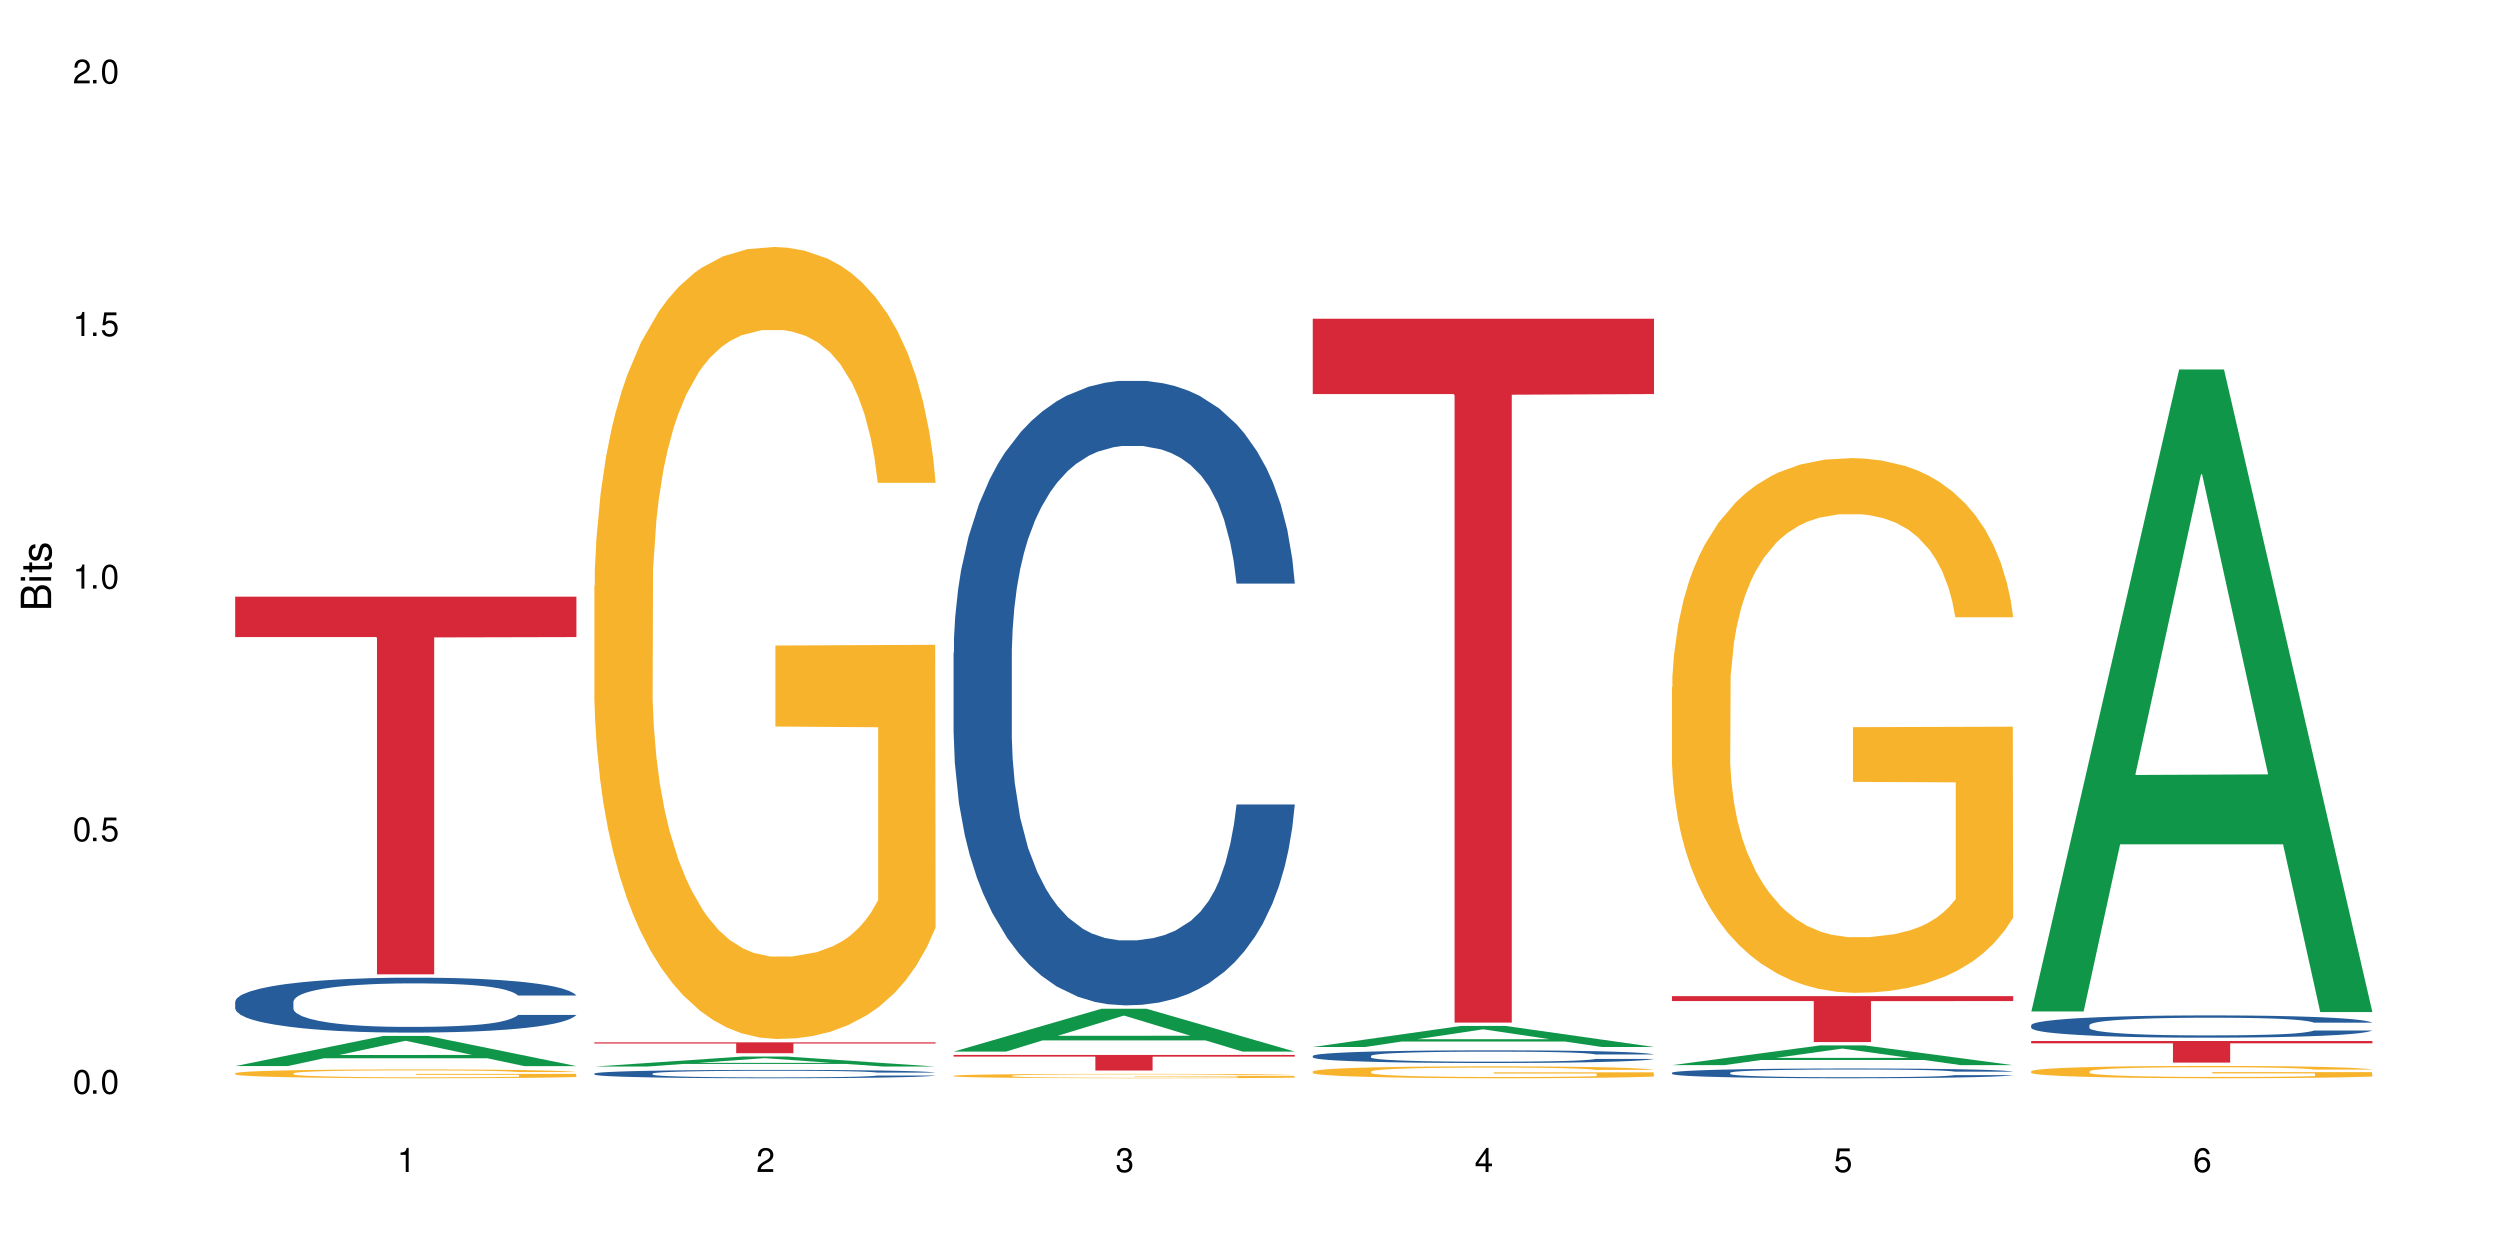 <?xml version="1.0" encoding="UTF-8"?>
<svg xmlns="http://www.w3.org/2000/svg" xmlns:xlink="http://www.w3.org/1999/xlink" width="720" height="360" viewBox="0 0 720 360">
<defs>
<g>
<g id="glyph-0-0">
</g>
<g id="glyph-0-1">
<path d="M 2.641 -6.938 C 2 -6.938 1.422 -6.656 1.078 -6.172 C 0.641 -5.562 0.406 -4.641 0.406 -3.359 C 0.406 -1.016 1.188 0.219 2.641 0.219 C 4.078 0.219 4.859 -1.016 4.859 -3.297 C 4.859 -4.641 4.656 -5.547 4.203 -6.172 C 3.844 -6.656 3.281 -6.938 2.641 -6.938 Z M 2.641 -6.188 C 3.547 -6.188 4 -5.25 4 -3.375 C 4 -1.406 3.562 -0.484 2.625 -0.484 C 1.734 -0.484 1.281 -1.438 1.281 -3.344 C 1.281 -5.25 1.734 -6.188 2.641 -6.188 Z M 2.641 -6.188 "/>
</g>
<g id="glyph-0-2">
<path d="M 1.828 -1 L 0.828 -1 L 0.828 0 L 1.828 0 Z M 1.828 -1 "/>
</g>
<g id="glyph-0-3">
<path d="M 4.562 -6.797 L 1.062 -6.797 L 0.547 -3.094 L 1.328 -3.094 C 1.719 -3.562 2.047 -3.734 2.578 -3.734 C 3.484 -3.734 4.062 -3.109 4.062 -2.094 C 4.062 -1.125 3.484 -0.531 2.578 -0.531 C 1.828 -0.531 1.375 -0.906 1.188 -1.672 L 0.328 -1.672 C 0.453 -1.109 0.547 -0.844 0.75 -0.594 C 1.125 -0.078 1.828 0.219 2.594 0.219 C 3.969 0.219 4.922 -0.781 4.922 -2.219 C 4.922 -3.562 4.031 -4.484 2.719 -4.484 C 2.25 -4.484 1.859 -4.359 1.469 -4.062 L 1.734 -5.969 L 4.562 -5.969 Z M 4.562 -6.797 "/>
</g>
<g id="glyph-0-4">
<path d="M 2.484 -4.938 L 2.484 0 L 3.328 0 L 3.328 -6.938 L 2.766 -6.938 C 2.469 -5.875 2.281 -5.734 0.984 -5.562 L 0.984 -4.938 Z M 2.484 -4.938 "/>
</g>
<g id="glyph-0-5">
<path d="M 4.859 -0.828 L 1.281 -0.828 C 1.359 -1.406 1.672 -1.781 2.5 -2.281 L 3.469 -2.828 C 4.406 -3.344 4.906 -4.062 4.906 -4.906 C 4.906 -5.484 4.672 -6.031 4.266 -6.406 C 3.859 -6.766 3.375 -6.938 2.719 -6.938 C 1.859 -6.938 1.219 -6.625 0.844 -6.031 C 0.609 -5.672 0.5 -5.234 0.484 -4.531 L 1.328 -4.531 C 1.359 -5.016 1.406 -5.281 1.531 -5.516 C 1.75 -5.938 2.188 -6.203 2.703 -6.203 C 3.469 -6.203 4.031 -5.641 4.031 -4.891 C 4.031 -4.344 3.719 -3.859 3.125 -3.516 L 2.234 -3 C 0.812 -2.172 0.406 -1.531 0.328 -0.016 L 4.859 -0.016 Z M 4.859 -0.828 "/>
</g>
<g id="glyph-0-6">
<path d="M 2.125 -3.188 L 2.578 -3.188 C 3.5 -3.188 3.984 -2.766 3.984 -1.922 C 3.984 -1.062 3.469 -0.531 2.594 -0.531 C 1.656 -0.531 1.203 -1 1.156 -2.016 L 0.312 -2.016 C 0.344 -1.453 0.438 -1.094 0.609 -0.781 C 0.953 -0.109 1.625 0.219 2.547 0.219 C 3.953 0.219 4.859 -0.625 4.859 -1.938 C 4.859 -2.828 4.516 -3.297 3.703 -3.594 C 4.344 -3.844 4.656 -4.328 4.656 -5.031 C 4.656 -6.219 3.875 -6.938 2.578 -6.938 C 1.203 -6.938 0.484 -6.172 0.453 -4.703 L 1.297 -4.703 C 1.312 -5.125 1.344 -5.359 1.453 -5.578 C 1.641 -5.969 2.062 -6.203 2.594 -6.203 C 3.344 -6.203 3.797 -5.75 3.797 -5 C 3.797 -4.516 3.609 -4.219 3.25 -4.047 C 3.016 -3.953 2.703 -3.922 2.125 -3.906 Z M 2.125 -3.188 "/>
</g>
<g id="glyph-0-7">
<path d="M 3.141 -1.672 L 3.141 0 L 3.984 0 L 3.984 -1.672 L 4.984 -1.672 L 4.984 -2.438 L 3.984 -2.438 L 3.984 -6.938 L 3.359 -6.938 L 0.266 -2.578 L 0.266 -1.672 Z M 3.141 -2.438 L 1 -2.438 L 3.141 -5.5 Z M 3.141 -2.438 "/>
</g>
<g id="glyph-0-8">
<path d="M 4.781 -5.125 C 4.609 -6.266 3.891 -6.938 2.844 -6.938 C 2.094 -6.938 1.422 -6.578 1.031 -5.953 C 0.594 -5.266 0.406 -4.422 0.406 -3.172 C 0.406 -2 0.578 -1.25 0.984 -0.641 C 1.359 -0.078 1.953 0.219 2.703 0.219 C 3.984 0.219 4.922 -0.75 4.922 -2.094 C 4.922 -3.375 4.062 -4.281 2.844 -4.281 C 2.172 -4.281 1.641 -4.031 1.281 -3.516 C 1.281 -5.234 1.828 -6.188 2.797 -6.188 C 3.391 -6.188 3.797 -5.797 3.938 -5.125 Z M 2.734 -3.531 C 3.547 -3.531 4.062 -2.953 4.062 -2.031 C 4.062 -1.156 3.484 -0.531 2.703 -0.531 C 1.922 -0.531 1.328 -1.188 1.328 -2.078 C 1.328 -2.938 1.906 -3.531 2.734 -3.531 Z M 2.734 -3.531 "/>
</g>
<g id="glyph-1-0">
</g>
<g id="glyph-1-1">
<path d="M 0 -0.953 L 0 -4.891 C 0 -5.719 -0.234 -6.344 -0.734 -6.797 C -1.188 -7.234 -1.812 -7.469 -2.5 -7.469 C -3.547 -7.469 -4.188 -7 -4.625 -5.875 C -4.984 -6.688 -5.625 -7.094 -6.531 -7.094 C -7.172 -7.094 -7.734 -6.859 -8.141 -6.391 C -8.562 -5.922 -8.75 -5.344 -8.75 -4.5 L -8.75 -0.953 Z M -4.984 -2.062 L -7.766 -2.062 L -7.766 -4.219 C -7.766 -4.844 -7.688 -5.203 -7.453 -5.5 C -7.219 -5.812 -6.859 -5.969 -6.375 -5.969 C -5.891 -5.969 -5.531 -5.812 -5.297 -5.5 C -5.062 -5.203 -4.984 -4.844 -4.984 -4.219 Z M -0.984 -2.062 L -4 -2.062 L -4 -4.781 C -4 -5.766 -3.438 -6.359 -2.484 -6.359 C -1.547 -6.359 -0.984 -5.766 -0.984 -4.781 Z M -0.984 -2.062 "/>
</g>
<g id="glyph-1-2">
<path d="M -6.281 -1.797 L -6.281 -0.797 L 0 -0.797 L 0 -1.797 Z M -8.75 -1.797 L -8.75 -0.797 L -7.484 -0.797 L -7.484 -1.797 Z M -8.75 -1.797 "/>
</g>
<g id="glyph-1-3">
<path d="M -6.281 -3.047 L -6.281 -2.016 L -8.016 -2.016 L -8.016 -1.016 L -6.281 -1.016 L -6.281 -0.172 L -5.469 -0.172 L -5.469 -1.016 L -0.719 -1.016 C -0.078 -1.016 0.281 -1.453 0.281 -2.234 C 0.281 -2.5 0.25 -2.719 0.188 -3.047 L -0.641 -3.047 C -0.609 -2.906 -0.594 -2.766 -0.594 -2.562 C -0.594 -2.141 -0.719 -2.016 -1.156 -2.016 L -5.469 -2.016 L -5.469 -3.047 Z M -6.281 -3.047 "/>
</g>
<g id="glyph-1-4">
<path d="M -4.531 -5.25 C -5.766 -5.25 -6.469 -4.422 -6.469 -2.969 C -6.469 -1.516 -5.719 -0.562 -4.547 -0.562 C -3.562 -0.562 -3.094 -1.062 -2.734 -2.562 L -2.516 -3.484 C -2.344 -4.188 -2.094 -4.469 -1.641 -4.469 C -1.047 -4.469 -0.641 -3.875 -0.641 -3 C -0.641 -2.453 -0.797 -2 -1.062 -1.75 C -1.25 -1.594 -1.422 -1.531 -1.875 -1.469 L -1.875 -0.406 C -0.422 -0.453 0.281 -1.266 0.281 -2.922 C 0.281 -4.5 -0.5 -5.516 -1.719 -5.516 C -2.656 -5.516 -3.172 -4.984 -3.469 -3.734 L -3.703 -2.766 C -3.891 -1.953 -4.156 -1.609 -4.594 -1.609 C -5.188 -1.609 -5.547 -2.125 -5.547 -2.938 C -5.547 -3.75 -5.203 -4.172 -4.531 -4.203 Z M -4.531 -5.25 "/>
</g>
</g>
</defs>
<rect x="-72" y="-36" width="864" height="432" fill="rgb(100%, 100%, 100%)" fill-opacity="1"/>
<path fill-rule="nonzero" fill="rgb(6.275%, 58.824%, 28.235%)" fill-opacity="1" d="M 67.73 307.031 L 67.836 307.023 L 110.359 298.355 L 123.273 298.355 L 166.008 307.039 L 150.992 307.039 L 140.281 304.773 L 93.352 304.773 L 82.852 307.031 L 67.73 307.031 L 97.863 303.836 L 135.977 303.828 L 116.973 299.773 L 116.766 299.766 L 116.555 299.789 L 97.758 303.828 L 97.863 303.836 Z M 67.73 307.031 "/>
<path fill-rule="nonzero" fill="rgb(14.51%, 36.078%, 60%)" fill-opacity="1" d="M 67.73 288.461 L 67.852 288.445 L 67.852 288.098 L 68.211 287.547 L 69.051 286.855 L 69.887 286.379 L 72.047 285.523 L 75.043 284.699 L 78.156 284.066 L 80.434 283.688 L 82.473 283.398 L 87.145 282.863 L 90.145 282.59 L 93.379 282.344 L 97.332 282.098 L 100.211 281.953 L 106.684 281.723 L 111.477 281.621 L 115.191 281.578 L 123.223 281.578 L 128.016 281.637 L 131.492 281.707 L 135.324 281.824 L 138.562 281.953 L 144.195 282.273 L 149.227 282.676 L 151.504 282.91 L 155.102 283.355 L 157.855 283.789 L 159.773 284.168 L 161.934 284.699 L 163.848 285.352 L 165.289 286.09 L 166.008 286.711 L 149.227 286.711 L 148.391 286.133 L 147.43 285.684 L 145.633 285.09 L 143.836 284.672 L 141.316 284.254 L 139.039 283.977 L 135.926 283.703 L 133.168 283.531 L 130.293 283.398 L 127.535 283.312 L 122.262 283.227 L 116.148 283.227 L 113.871 283.254 L 109.199 283.371 L 106.684 283.473 L 103.086 283.676 L 100.57 283.863 L 97.574 284.152 L 95.535 284.398 L 93.02 284.773 L 91.223 285.105 L 89.184 285.582 L 87.984 285.945 L 86.906 286.348 L 85.949 286.824 L 85.23 287.332 L 84.75 287.867 L 84.508 288.387 L 84.508 290.629 L 84.75 291.148 L 85.348 291.754 L 86.906 292.637 L 89.184 293.402 L 91.82 294.012 L 94.336 294.445 L 95.777 294.648 L 97.691 294.879 L 100.688 295.168 L 105.004 295.457 L 107.52 295.57 L 111.355 295.688 L 115.312 295.746 L 120.586 295.746 L 125.258 295.688 L 128.375 295.613 L 131.609 295.5 L 136.043 295.254 L 138.801 295.023 L 141.199 294.746 L 142.996 294.473 L 144.195 294.242 L 145.992 293.793 L 147.43 293.301 L 148.508 292.797 L 149.227 292.305 L 166.008 292.305 L 165.289 292.883 L 164.207 293.445 L 163.129 293.867 L 161.453 294.371 L 159.535 294.82 L 156.777 295.324 L 154.5 295.66 L 151.504 296.02 L 148.75 296.293 L 145.754 296.539 L 141.316 296.828 L 138.441 296.973 L 135.324 297.105 L 131.609 297.219 L 126.938 297.32 L 121.902 297.379 L 117.227 297.395 L 112.195 297.363 L 108.48 297.305 L 103.566 297.176 L 97.453 296.918 L 93.02 296.641 L 89.543 296.367 L 86.547 296.078 L 83.191 295.688 L 78.875 295.051 L 76.238 294.559 L 74.441 294.156 L 72.406 293.59 L 70.969 293.086 L 69.289 292.277 L 68.09 291.25 L 67.73 290.453 Z M 67.73 288.461 "/>
<path fill-rule="nonzero" fill="rgb(96.863%, 70.196%, 16.863%)" fill-opacity="1" d="M 67.73 309.086 L 67.852 309.086 L 67.852 309.039 L 68.332 308.934 L 69.527 308.789 L 71.086 308.672 L 72.766 308.578 L 73.844 308.531 L 75.641 308.461 L 77.199 308.41 L 81.152 308.309 L 86.188 308.211 L 88.945 308.168 L 92.059 308.129 L 96.496 308.086 L 98.531 308.066 L 104.766 308.031 L 111.836 308.008 L 119.625 308 L 123.223 308.004 L 128.133 308.012 L 134.848 308.039 L 138.68 308.062 L 141.676 308.086 L 144.793 308.113 L 148.629 308.16 L 152.223 308.215 L 155.102 308.273 L 157.977 308.34 L 160.375 308.414 L 162.41 308.496 L 164.207 308.594 L 165.289 308.676 L 166.008 308.754 L 149.348 308.754 L 148.391 308.676 L 147.309 308.613 L 145.512 308.535 L 143.715 308.48 L 141.918 308.438 L 138.562 308.375 L 135.684 308.34 L 132.09 308.309 L 128.613 308.285 L 124.66 308.273 L 122.262 308.266 L 115.91 308.266 L 110.156 308.285 L 106.801 308.301 L 104.406 308.32 L 101.047 308.355 L 99.012 308.383 L 97.812 308.402 L 94.219 308.473 L 91.82 308.539 L 90.504 308.582 L 88.824 308.652 L 87.625 308.715 L 86.309 308.805 L 85.59 308.875 L 84.629 309.031 L 84.508 309.449 L 84.871 309.539 L 85.59 309.633 L 86.547 309.715 L 87.984 309.805 L 89.422 309.871 L 91.941 309.961 L 94.098 310.02 L 95.777 310.059 L 99.012 310.121 L 100.328 310.145 L 103.445 310.184 L 106.684 310.219 L 110.637 310.246 L 113.633 310.258 L 118.426 310.27 L 124.539 310.27 L 131.73 310.258 L 136.285 310.238 L 139.398 310.219 L 141.438 310.203 L 143.953 310.18 L 145.754 310.156 L 147.43 310.129 L 149.469 310.09 L 149.469 309.539 L 119.863 309.535 L 119.863 309.277 L 165.887 309.273 L 166.008 310.18 L 163.488 310.242 L 160.375 310.301 L 157.379 310.348 L 154.262 310.387 L 149.828 310.43 L 146.23 310.457 L 140.719 310.492 L 135.684 310.512 L 130.41 310.527 L 125.738 310.531 L 120.223 310.535 L 115.312 310.531 L 110.039 310.516 L 105.844 310.496 L 102.008 310.477 L 98.172 310.445 L 93.379 310.395 L 90.262 310.355 L 87.027 310.309 L 83.789 310.25 L 80.914 310.188 L 78.996 310.141 L 77.078 310.082 L 75.043 310.016 L 73.125 309.938 L 71.688 309.863 L 70.367 309.781 L 69.41 309.707 L 68.449 309.602 L 67.969 309.52 L 67.73 309.449 Z M 67.73 309.086 "/>
<path fill-rule="nonzero" fill="rgb(83.922%, 15.686%, 22.353%)" fill-opacity="1" d="M 67.73 171.832 L 166.008 171.832 L 166.008 183.477 L 125.047 183.578 L 125.047 280.617 L 108.57 280.617 L 108.57 183.68 L 108.332 183.477 L 67.73 183.477 Z M 67.73 171.832 "/>
<path fill-rule="nonzero" fill="rgb(6.275%, 58.824%, 28.235%)" fill-opacity="1" d="M 171.18 307.168 L 171.285 307.164 L 213.809 304.285 L 226.723 304.285 L 269.453 307.168 L 254.441 307.168 L 243.73 306.418 L 196.797 306.418 L 186.297 307.168 L 171.18 307.168 L 201.312 306.105 L 239.426 306.102 L 220.422 304.758 L 220.211 304.754 L 220 304.762 L 201.207 306.102 L 201.312 306.105 Z M 171.18 307.168 "/>
<path fill-rule="nonzero" fill="rgb(14.51%, 36.078%, 60%)" fill-opacity="1" d="M 171.18 309.176 L 171.297 309.176 L 171.297 309.121 L 171.66 309.039 L 172.496 308.934 L 173.336 308.859 L 175.492 308.73 L 178.488 308.605 L 181.605 308.508 L 183.883 308.453 L 185.922 308.406 L 190.594 308.328 L 193.59 308.285 L 196.828 308.246 L 200.781 308.211 L 203.656 308.188 L 210.129 308.152 L 214.922 308.137 L 218.641 308.133 L 226.668 308.133 L 231.461 308.141 L 234.938 308.152 L 238.773 308.168 L 242.008 308.188 L 247.641 308.238 L 252.676 308.297 L 254.953 308.332 L 258.547 308.402 L 261.305 308.469 L 263.223 308.523 L 265.379 308.605 L 267.297 308.703 L 268.734 308.816 L 269.453 308.91 L 252.676 308.91 L 251.836 308.824 L 250.879 308.754 L 249.082 308.664 L 247.281 308.602 L 244.766 308.539 L 242.488 308.496 L 239.371 308.453 L 236.617 308.426 L 233.738 308.406 L 230.984 308.395 L 225.711 308.383 L 219.598 308.383 L 217.32 308.387 L 212.645 308.402 L 210.129 308.418 L 206.535 308.449 L 204.016 308.477 L 201.02 308.523 L 198.984 308.559 L 196.469 308.617 L 194.668 308.668 L 192.633 308.738 L 191.434 308.793 L 190.355 308.855 L 189.395 308.93 L 188.676 309.004 L 188.199 309.086 L 187.957 309.164 L 187.957 309.508 L 188.199 309.586 L 188.797 309.68 L 190.355 309.812 L 192.633 309.93 L 195.27 310.02 L 197.785 310.086 L 199.223 310.117 L 201.141 310.152 L 204.137 310.195 L 208.453 310.242 L 210.969 310.258 L 214.805 310.277 L 218.758 310.285 L 224.031 310.285 L 228.707 310.277 L 231.82 310.266 L 235.059 310.246 L 239.492 310.211 L 242.25 310.176 L 244.645 310.133 L 246.445 310.09 L 247.641 310.055 L 249.441 309.988 L 250.879 309.914 L 251.957 309.836 L 252.676 309.762 L 269.453 309.762 L 268.734 309.848 L 267.656 309.934 L 266.578 310 L 264.898 310.074 L 262.984 310.145 L 260.227 310.219 L 257.949 310.27 L 254.953 310.324 L 252.195 310.367 L 249.199 310.406 L 244.766 310.449 L 241.891 310.473 L 238.773 310.492 L 235.059 310.508 L 230.383 310.523 L 225.352 310.531 L 220.676 310.535 L 215.645 310.531 L 211.926 310.523 L 207.012 310.5 L 200.902 310.461 L 196.469 310.422 L 192.992 310.379 L 189.996 310.336 L 186.641 310.277 L 182.324 310.18 L 179.688 310.105 L 177.891 310.043 L 175.852 309.957 L 174.414 309.879 L 172.738 309.758 L 171.539 309.602 L 171.18 309.48 Z M 171.18 309.176 "/>
<path fill-rule="nonzero" fill="rgb(96.863%, 70.196%, 16.863%)" fill-opacity="1" d="M 171.18 168.828 L 171.297 168.621 L 171.297 164.453 L 171.777 155.078 L 172.977 142.164 L 174.535 131.539 L 176.211 123.203 L 177.293 118.832 L 179.09 112.582 L 180.648 107.996 L 184.602 98.621 L 189.637 89.875 L 192.391 86.125 L 195.508 82.582 L 199.941 78.625 L 201.98 77.164 L 208.211 73.832 L 215.281 71.75 L 223.074 71.125 L 226.668 71.332 L 231.582 72.164 L 238.293 74.457 L 242.129 76.539 L 245.125 78.625 L 248.242 81.332 L 252.078 85.5 L 255.672 90.5 L 258.547 95.496 L 261.426 101.746 L 263.82 108.414 L 265.859 115.707 L 267.656 124.453 L 268.734 131.746 L 269.453 139.039 L 252.797 139.039 L 251.836 131.746 L 250.758 126.121 L 248.961 119.246 L 247.164 114.246 L 245.363 110.289 L 242.008 104.871 L 239.133 101.539 L 235.539 98.621 L 232.062 96.746 L 228.105 95.496 L 225.711 95.082 L 219.359 95.082 L 213.605 96.539 L 210.25 98.207 L 207.852 99.871 L 204.496 102.996 L 202.461 105.496 L 201.262 107.164 L 197.664 113.621 L 195.27 119.457 L 193.949 123.414 L 192.273 129.664 L 191.074 135.289 L 189.754 143.621 L 189.035 149.871 L 188.078 164.035 L 187.957 201.535 L 188.316 209.449 L 189.035 217.992 L 189.996 225.492 L 191.434 233.406 L 192.871 239.449 L 195.387 247.574 L 197.547 252.988 L 199.223 256.531 L 202.461 262.156 L 203.777 264.031 L 206.895 267.781 L 210.129 270.695 L 214.086 273.195 L 217.082 274.445 L 221.875 275.488 L 227.988 275.488 L 235.18 274.238 L 239.73 272.57 L 242.848 270.906 L 244.887 269.445 L 247.402 267.156 L 249.199 265.074 L 250.879 262.781 L 252.914 259.238 L 252.914 209.449 L 223.312 209.242 L 223.312 185.91 L 269.336 185.703 L 269.453 267.156 L 266.938 272.781 L 263.82 278.195 L 260.824 282.363 L 257.711 285.906 L 253.273 289.863 L 249.68 292.363 L 244.168 295.277 L 239.133 297.152 L 233.859 298.402 L 229.184 299.027 L 223.672 299.238 L 218.758 298.82 L 213.484 297.57 L 209.289 295.902 L 205.457 293.82 L 201.621 291.113 L 196.828 286.738 L 193.711 283.195 L 190.473 278.82 L 187.238 273.613 L 184.363 267.988 L 182.445 263.613 L 180.527 258.613 L 178.488 252.363 L 176.57 245.281 L 175.133 238.824 L 173.816 231.531 L 172.855 224.656 L 171.898 215.285 L 171.418 207.785 L 171.18 201.324 Z M 171.18 168.828 "/>
<path fill-rule="nonzero" fill="rgb(83.922%, 15.686%, 22.353%)" fill-opacity="1" d="M 171.18 300.199 L 269.453 300.199 L 269.453 300.535 L 228.496 300.535 L 228.496 303.324 L 212.02 303.324 L 212.02 300.539 L 211.777 300.535 L 171.18 300.535 Z M 171.18 300.199 "/>
<path fill-rule="nonzero" fill="rgb(6.275%, 58.824%, 28.235%)" fill-opacity="1" d="M 274.629 302.855 L 274.73 302.844 L 317.254 290.512 L 330.168 290.512 L 372.902 302.867 L 357.887 302.867 L 347.18 299.641 L 300.246 299.641 L 289.746 302.855 L 274.629 302.855 L 304.762 298.309 L 342.875 298.297 L 323.871 292.531 L 323.66 292.52 L 323.449 292.555 L 304.656 298.297 L 304.762 298.309 Z M 274.629 302.855 "/>
<path fill-rule="nonzero" fill="rgb(14.51%, 36.078%, 60%)" fill-opacity="1" d="M 274.629 187.961 L 274.746 187.797 L 274.746 183.852 L 275.105 177.602 L 275.945 169.715 L 276.785 164.289 L 278.941 154.59 L 281.938 145.219 L 285.055 137.988 L 287.332 133.711 L 289.367 130.426 L 294.043 124.344 L 297.039 121.219 L 300.273 118.426 L 304.23 115.629 L 307.105 113.988 L 313.578 111.355 L 318.371 110.207 L 322.086 109.711 L 330.117 109.711 L 334.91 110.371 L 338.387 111.191 L 342.223 112.508 L 345.457 113.988 L 351.09 117.602 L 356.125 122.207 L 358.402 124.836 L 361.996 129.934 L 364.754 134.863 L 366.672 139.137 L 368.828 145.219 L 370.746 152.617 L 372.184 161 L 372.902 168.07 L 356.125 168.07 L 355.285 161.492 L 354.324 156.398 L 352.527 149.656 L 350.73 144.891 L 348.215 140.125 L 345.938 137 L 342.82 133.879 L 340.062 131.906 L 337.188 130.426 L 334.43 129.438 L 329.156 128.453 L 323.047 128.453 L 320.77 128.781 L 316.094 130.098 L 313.578 131.246 L 309.98 133.547 L 307.465 135.684 L 304.469 138.973 L 302.434 141.77 L 299.914 146.043 L 298.117 149.824 L 296.078 155.246 L 294.883 159.355 L 293.801 163.961 L 292.844 169.383 L 292.125 175.137 L 291.645 181.219 L 291.406 187.137 L 291.406 212.617 L 291.645 218.535 L 292.246 225.438 L 293.801 235.469 L 296.078 244.18 L 298.715 251.082 L 301.234 256.016 L 302.672 258.316 L 304.59 260.945 L 307.586 264.234 L 311.898 267.523 L 314.418 268.836 L 318.25 270.152 L 322.207 270.809 L 327.48 270.809 L 332.152 270.152 L 335.27 269.328 L 338.508 268.016 L 342.941 265.219 L 345.695 262.59 L 348.094 259.469 L 349.891 256.344 L 351.09 253.715 L 352.887 248.617 L 354.324 243.027 L 355.406 237.273 L 356.125 231.688 L 372.902 231.688 L 372.184 238.262 L 371.105 244.672 L 370.027 249.441 L 368.348 255.191 L 366.43 260.289 L 363.676 266.043 L 361.398 269.824 L 358.402 273.934 L 355.645 277.055 L 352.648 279.852 L 348.215 283.137 L 345.336 284.781 L 342.223 286.262 L 338.508 287.578 L 333.832 288.727 L 328.797 289.387 L 324.125 289.551 L 319.09 289.219 L 315.375 288.562 L 310.461 287.082 L 304.348 284.125 L 299.914 281 L 296.438 277.879 L 293.441 274.59 L 290.086 270.152 L 285.773 262.918 L 283.137 257.328 L 281.34 252.727 L 279.301 246.316 L 277.863 240.562 L 276.184 231.355 L 274.988 219.688 L 274.629 210.645 Z M 274.629 187.961 "/>
<path fill-rule="nonzero" fill="rgb(96.863%, 70.196%, 16.863%)" fill-opacity="1" d="M 274.629 309.816 L 274.746 309.812 L 274.746 309.793 L 275.227 309.738 L 276.426 309.668 L 277.984 309.609 L 279.66 309.562 L 280.738 309.539 L 282.535 309.504 L 284.094 309.48 L 288.051 309.43 L 293.082 309.379 L 295.84 309.359 L 298.957 309.34 L 303.391 309.316 L 305.43 309.309 L 311.66 309.293 L 318.73 309.281 L 326.52 309.277 L 330.117 309.277 L 335.031 309.281 L 341.742 309.297 L 345.578 309.305 L 348.574 309.316 L 351.688 309.332 L 355.523 309.355 L 359.121 309.383 L 361.996 309.41 L 364.871 309.445 L 367.27 309.48 L 369.309 309.523 L 371.105 309.57 L 372.184 309.609 L 372.902 309.652 L 356.242 309.652 L 355.285 309.609 L 354.207 309.578 L 352.41 309.543 L 350.609 309.516 L 348.812 309.492 L 345.457 309.461 L 342.582 309.445 L 338.984 309.43 L 335.512 309.418 L 331.555 309.41 L 322.805 309.41 L 317.055 309.418 L 313.699 309.426 L 311.301 309.434 L 307.945 309.453 L 305.906 309.465 L 304.707 309.477 L 301.113 309.512 L 298.715 309.543 L 297.398 309.566 L 295.719 309.598 L 294.523 309.629 L 293.203 309.676 L 292.484 309.711 L 291.527 309.789 L 291.406 309.996 L 291.766 310.039 L 292.484 310.086 L 293.441 310.129 L 294.883 310.172 L 296.32 310.203 L 298.836 310.25 L 300.992 310.281 L 302.672 310.301 L 305.906 310.332 L 307.227 310.34 L 310.34 310.363 L 313.578 310.379 L 317.531 310.391 L 320.527 310.398 L 325.324 310.402 L 331.434 310.402 L 338.625 310.398 L 343.18 310.387 L 346.297 310.379 L 348.332 310.371 L 350.852 310.359 L 352.648 310.348 L 354.324 310.332 L 356.363 310.312 L 356.363 310.039 L 326.762 310.039 L 326.762 309.91 L 372.781 309.91 L 372.902 310.359 L 370.387 310.391 L 367.27 310.418 L 364.273 310.441 L 361.156 310.461 L 356.723 310.484 L 353.129 310.496 L 347.613 310.512 L 342.582 310.523 L 337.309 310.531 L 332.633 310.535 L 327.121 310.535 L 322.207 310.531 L 316.934 310.527 L 312.738 310.516 L 308.902 310.504 L 305.07 310.488 L 300.273 310.465 L 297.16 310.445 L 293.922 310.422 L 290.688 310.395 L 287.809 310.363 L 285.895 310.34 L 283.977 310.312 L 281.938 310.277 L 280.02 310.238 L 278.582 310.203 L 277.262 310.16 L 276.305 310.125 L 275.348 310.07 L 274.867 310.031 L 274.629 309.996 Z M 274.629 309.816 "/>
<path fill-rule="nonzero" fill="rgb(83.922%, 15.686%, 22.353%)" fill-opacity="1" d="M 274.629 303.828 L 372.902 303.828 L 372.902 304.309 L 331.945 304.312 L 331.945 308.316 L 315.465 308.316 L 315.465 304.316 L 315.227 304.309 L 274.629 304.309 Z M 274.629 303.828 "/>
<path fill-rule="nonzero" fill="rgb(6.275%, 58.824%, 28.235%)" fill-opacity="1" d="M 378.074 301.531 L 378.18 301.523 L 420.703 295.473 L 433.617 295.473 L 476.352 301.535 L 461.336 301.535 L 450.625 299.953 L 403.695 299.953 L 393.195 301.531 L 378.074 301.531 L 408.207 299.297 L 446.32 299.293 L 427.316 296.465 L 427.109 296.457 L 426.898 296.477 L 408.105 299.293 L 408.207 299.297 Z M 378.074 301.531 "/>
<path fill-rule="nonzero" fill="rgb(14.51%, 36.078%, 60%)" fill-opacity="1" d="M 378.074 304.086 L 378.195 304.082 L 378.195 304 L 378.555 303.875 L 379.395 303.715 L 380.23 303.605 L 382.391 303.406 L 385.387 303.219 L 388.5 303.07 L 390.777 302.984 L 392.816 302.918 L 397.492 302.793 L 400.488 302.73 L 403.723 302.676 L 407.676 302.617 L 410.555 302.582 L 417.027 302.531 L 421.82 302.508 L 425.535 302.496 L 433.566 302.496 L 438.359 302.512 L 441.836 302.527 L 445.668 302.555 L 448.906 302.582 L 454.539 302.656 L 459.57 302.75 L 461.848 302.805 L 465.445 302.906 L 468.199 303.008 L 470.117 303.094 L 472.277 303.219 L 474.191 303.367 L 475.633 303.539 L 476.352 303.68 L 459.57 303.68 L 458.734 303.547 L 457.773 303.445 L 455.977 303.309 L 454.18 303.211 L 451.66 303.113 L 449.383 303.051 L 446.27 302.988 L 443.512 302.949 L 440.637 302.918 L 437.879 302.898 L 432.605 302.879 L 426.492 302.879 L 424.215 302.883 L 419.543 302.91 L 417.027 302.934 L 413.43 302.98 L 410.914 303.023 L 407.918 303.09 L 405.879 303.148 L 403.363 303.234 L 401.566 303.312 L 399.527 303.422 L 398.328 303.504 L 397.25 303.598 L 396.293 303.707 L 395.574 303.824 L 395.094 303.949 L 394.855 304.066 L 394.855 304.586 L 395.094 304.703 L 395.691 304.844 L 397.25 305.047 L 399.527 305.227 L 402.164 305.363 L 404.68 305.465 L 406.121 305.512 L 408.035 305.566 L 411.035 305.633 L 415.348 305.699 L 417.863 305.727 L 421.699 305.75 L 425.656 305.766 L 430.93 305.766 L 435.602 305.75 L 438.719 305.734 L 441.953 305.707 L 446.387 305.652 L 449.145 305.598 L 451.543 305.535 L 453.34 305.473 L 454.539 305.418 L 456.336 305.316 L 457.773 305.203 L 458.852 305.086 L 459.57 304.973 L 476.352 304.973 L 475.633 305.105 L 474.555 305.234 L 473.473 305.332 L 471.797 305.449 L 469.879 305.551 L 467.121 305.668 L 464.844 305.746 L 461.848 305.828 L 459.094 305.891 L 456.098 305.949 L 451.66 306.016 L 448.785 306.047 L 445.668 306.078 L 441.953 306.105 L 437.281 306.129 L 432.246 306.141 L 427.574 306.145 L 422.539 306.137 L 418.824 306.125 L 413.91 306.094 L 407.797 306.035 L 403.363 305.973 L 399.887 305.91 L 396.891 305.84 L 393.535 305.75 L 389.223 305.605 L 386.586 305.492 L 384.785 305.398 L 382.75 305.27 L 381.312 305.152 L 379.633 304.965 L 378.434 304.727 L 378.074 304.543 Z M 378.074 304.086 "/>
<path fill-rule="nonzero" fill="rgb(96.863%, 70.196%, 16.863%)" fill-opacity="1" d="M 378.074 308.574 L 378.195 308.57 L 378.195 308.508 L 378.676 308.367 L 379.871 308.176 L 381.43 308.016 L 383.109 307.891 L 384.188 307.824 L 385.984 307.73 L 387.543 307.66 L 391.496 307.52 L 396.531 307.387 L 399.289 307.332 L 402.402 307.277 L 406.84 307.219 L 408.875 307.199 L 415.109 307.148 L 422.18 307.117 L 429.969 307.105 L 433.566 307.109 L 438.48 307.121 L 445.191 307.156 L 449.023 307.188 L 452.02 307.219 L 455.137 307.262 L 458.973 307.324 L 462.566 307.398 L 465.445 307.473 L 468.32 307.566 L 470.719 307.668 L 472.754 307.777 L 474.555 307.906 L 475.633 308.02 L 476.352 308.129 L 459.691 308.129 L 458.734 308.02 L 457.652 307.934 L 455.855 307.828 L 454.059 307.754 L 452.262 307.695 L 448.906 307.613 L 446.027 307.562 L 442.434 307.52 L 438.957 307.492 L 435.004 307.473 L 432.605 307.465 L 426.254 307.465 L 420.5 307.488 L 417.145 307.512 L 414.75 307.539 L 411.395 307.586 L 409.355 307.625 L 408.156 307.648 L 404.562 307.746 L 402.164 307.832 L 400.848 307.891 L 399.168 307.984 L 397.969 308.07 L 396.652 308.195 L 395.934 308.289 L 394.973 308.504 L 394.855 309.066 L 395.215 309.184 L 395.934 309.312 L 396.891 309.426 L 398.328 309.547 L 399.766 309.637 L 402.285 309.758 L 404.441 309.84 L 406.121 309.895 L 409.355 309.977 L 410.672 310.004 L 413.789 310.062 L 417.027 310.105 L 420.98 310.145 L 423.977 310.164 L 428.77 310.18 L 434.883 310.18 L 442.074 310.16 L 446.629 310.133 L 449.746 310.109 L 451.781 310.086 L 454.297 310.051 L 456.098 310.02 L 457.773 309.988 L 459.812 309.934 L 459.812 309.184 L 430.211 309.184 L 430.211 308.832 L 476.23 308.828 L 476.352 310.051 L 473.832 310.137 L 470.719 310.219 L 467.723 310.281 L 464.605 310.336 L 460.172 310.395 L 456.574 310.43 L 451.062 310.477 L 446.027 310.504 L 440.754 310.523 L 436.082 310.531 L 430.57 310.535 L 425.656 310.527 L 420.383 310.512 L 416.188 310.484 L 412.352 310.453 L 408.516 310.414 L 403.723 310.348 L 400.605 310.293 L 397.371 310.227 L 394.133 310.148 L 391.258 310.066 L 389.34 310 L 387.422 309.926 L 385.387 309.832 L 383.469 309.723 L 382.031 309.625 L 380.711 309.516 L 379.754 309.414 L 378.793 309.273 L 378.316 309.16 L 378.074 309.062 Z M 378.074 308.574 "/>
<path fill-rule="nonzero" fill="rgb(83.922%, 15.686%, 22.353%)" fill-opacity="1" d="M 378.074 91.789 L 476.352 91.789 L 476.352 113.488 L 435.391 113.68 L 435.391 294.512 L 418.914 294.512 L 418.914 113.867 L 418.676 113.488 L 378.074 113.488 Z M 378.074 91.789 "/>
<path fill-rule="nonzero" fill="rgb(6.275%, 58.824%, 28.235%)" fill-opacity="1" d="M 481.523 306.758 L 481.629 306.754 L 524.152 301.082 L 537.066 301.082 L 579.797 306.766 L 564.785 306.766 L 554.074 305.281 L 507.141 305.281 L 496.641 306.758 L 481.523 306.758 L 511.656 304.668 L 549.77 304.66 L 530.766 302.012 L 530.555 302.004 L 530.348 302.02 L 511.551 304.66 L 511.656 304.668 Z M 481.523 306.758 "/>
<path fill-rule="nonzero" fill="rgb(14.51%, 36.078%, 60%)" fill-opacity="1" d="M 481.523 308.949 L 481.645 308.945 L 481.645 308.883 L 482.004 308.785 L 482.84 308.664 L 483.68 308.578 L 485.836 308.426 L 488.832 308.281 L 491.949 308.168 L 494.227 308.102 L 496.266 308.051 L 500.938 307.953 L 503.934 307.906 L 507.172 307.863 L 511.125 307.816 L 514 307.793 L 520.473 307.75 L 525.27 307.734 L 528.984 307.727 L 537.012 307.727 L 541.809 307.734 L 545.281 307.75 L 549.117 307.77 L 552.352 307.793 L 557.984 307.848 L 563.02 307.922 L 565.297 307.961 L 568.891 308.043 L 571.648 308.117 L 573.566 308.184 L 575.723 308.281 L 577.641 308.395 L 579.078 308.527 L 579.797 308.637 L 563.02 308.637 L 562.18 308.535 L 561.223 308.453 L 559.426 308.348 L 557.625 308.273 L 555.109 308.199 L 552.832 308.152 L 549.715 308.102 L 546.961 308.07 L 544.082 308.051 L 541.328 308.035 L 536.055 308.02 L 529.941 308.02 L 527.664 308.023 L 522.992 308.043 L 520.473 308.062 L 516.879 308.098 L 514.363 308.133 L 511.367 308.184 L 509.328 308.227 L 506.812 308.293 L 505.012 308.352 L 502.977 308.438 L 501.777 308.5 L 500.699 308.574 L 499.738 308.656 L 499.02 308.746 L 498.543 308.844 L 498.301 308.934 L 498.301 309.332 L 498.543 309.426 L 499.141 309.535 L 500.699 309.691 L 502.977 309.824 L 505.613 309.934 L 508.129 310.012 L 509.566 310.047 L 511.484 310.09 L 514.48 310.141 L 518.797 310.191 L 521.312 310.211 L 525.148 310.23 L 529.102 310.242 L 534.375 310.242 L 539.051 310.23 L 542.168 310.219 L 545.402 310.199 L 549.836 310.156 L 552.594 310.113 L 554.988 310.066 L 556.789 310.016 L 557.984 309.977 L 559.785 309.895 L 561.223 309.809 L 562.301 309.719 L 563.02 309.633 L 579.797 309.633 L 579.078 309.734 L 578 309.832 L 576.922 309.91 L 575.246 310 L 573.328 310.078 L 570.57 310.168 L 568.293 310.227 L 565.297 310.289 L 562.539 310.34 L 559.543 310.383 L 555.109 310.434 L 552.234 310.461 L 549.117 310.484 L 545.402 310.504 L 540.727 310.523 L 535.695 310.531 L 531.02 310.535 L 525.988 310.531 L 522.27 310.52 L 517.359 310.496 L 511.246 310.449 L 506.812 310.402 L 503.336 310.352 L 500.34 310.301 L 496.984 310.23 L 492.668 310.117 L 490.031 310.031 L 488.234 309.961 L 486.195 309.859 L 484.758 309.77 L 483.082 309.625 L 481.883 309.445 L 481.523 309.301 Z M 481.523 308.949 "/>
<path fill-rule="nonzero" fill="rgb(96.863%, 70.196%, 16.863%)" fill-opacity="1" d="M 481.523 197.895 L 481.645 197.754 L 481.645 194.941 L 482.121 188.613 L 483.32 179.891 L 484.879 172.719 L 486.555 167.094 L 487.637 164.141 L 489.434 159.922 L 490.992 156.828 L 494.945 150.5 L 499.98 144.594 L 502.734 142.059 L 505.852 139.668 L 510.285 136.996 L 512.324 136.012 L 518.555 133.762 L 525.629 132.355 L 533.418 131.934 L 537.012 132.074 L 541.926 132.637 L 548.637 134.184 L 552.473 135.59 L 555.469 136.996 L 558.586 138.824 L 562.422 141.637 L 566.016 145.016 L 568.891 148.391 L 571.77 152.609 L 574.164 157.109 L 576.203 162.031 L 578 167.938 L 579.078 172.859 L 579.797 177.781 L 563.141 177.781 L 562.18 172.859 L 561.102 169.062 L 559.305 164.422 L 557.508 161.047 L 555.711 158.375 L 552.352 154.719 L 549.477 152.469 L 545.883 150.5 L 542.406 149.234 L 538.449 148.391 L 536.055 148.109 L 529.703 148.109 L 523.949 149.094 L 520.594 150.219 L 518.195 151.344 L 514.84 153.453 L 512.805 155.141 L 511.605 156.266 L 508.008 160.625 L 505.613 164.562 L 504.293 167.234 L 502.617 171.453 L 501.418 175.25 L 500.098 180.879 L 499.379 185.098 L 498.422 194.66 L 498.301 219.977 L 498.66 225.32 L 499.379 231.086 L 500.34 236.148 L 501.777 241.492 L 503.215 245.57 L 505.73 251.055 L 507.891 254.711 L 509.566 257.105 L 512.805 260.902 L 514.121 262.168 L 517.238 264.699 L 520.473 266.668 L 524.43 268.355 L 527.426 269.199 L 532.219 269.902 L 538.332 269.902 L 545.523 269.059 L 550.078 267.934 L 553.191 266.809 L 555.23 265.824 L 557.746 264.277 L 559.543 262.871 L 561.223 261.324 L 563.258 258.934 L 563.258 225.32 L 533.656 225.18 L 533.656 209.426 L 579.68 209.285 L 579.797 264.277 L 577.281 268.074 L 574.164 271.73 L 571.168 274.543 L 568.055 276.934 L 563.617 279.605 L 560.023 281.293 L 554.512 283.262 L 549.477 284.527 L 544.203 285.371 L 539.531 285.793 L 534.016 285.934 L 529.102 285.652 L 523.828 284.809 L 519.637 283.684 L 515.801 282.277 L 511.965 280.449 L 507.172 277.496 L 504.055 275.105 L 500.82 272.152 L 497.582 268.637 L 494.707 264.84 L 492.789 261.887 L 490.871 258.512 L 488.832 254.289 L 486.918 249.508 L 485.477 245.148 L 484.16 240.227 L 483.199 235.586 L 482.242 229.258 L 481.762 224.195 L 481.523 219.836 Z M 481.523 197.895 "/>
<path fill-rule="nonzero" fill="rgb(83.922%, 15.686%, 22.353%)" fill-opacity="1" d="M 481.523 286.895 L 579.797 286.895 L 579.797 288.312 L 538.84 288.324 L 538.84 300.121 L 522.363 300.121 L 522.363 288.336 L 522.121 288.312 L 481.523 288.312 Z M 481.523 286.895 "/>
<path fill-rule="nonzero" fill="rgb(6.275%, 58.824%, 28.235%)" fill-opacity="1" d="M 584.973 291.309 L 585.074 291.133 L 627.598 106.414 L 640.512 106.414 L 683.246 291.48 L 668.23 291.48 L 657.523 243.172 L 610.59 243.172 L 600.09 291.309 L 584.973 291.309 L 615.105 223.188 L 653.219 223.016 L 634.215 136.648 L 634.004 136.477 L 633.793 136.996 L 615 223.016 L 615.105 223.188 Z M 584.973 291.309 "/>
<path fill-rule="nonzero" fill="rgb(14.51%, 36.078%, 60%)" fill-opacity="1" d="M 584.973 295.234 L 585.09 295.227 L 585.09 295.086 L 585.449 294.863 L 586.289 294.582 L 587.129 294.391 L 589.285 294.043 L 592.281 293.711 L 595.398 293.449 L 597.676 293.297 L 599.711 293.18 L 604.387 292.965 L 607.383 292.852 L 610.617 292.754 L 614.574 292.652 L 617.449 292.594 L 623.922 292.5 L 628.715 292.461 L 632.43 292.441 L 640.461 292.441 L 645.254 292.465 L 648.73 292.496 L 652.566 292.543 L 655.801 292.594 L 661.434 292.723 L 666.469 292.887 L 668.746 292.98 L 672.34 293.164 L 675.098 293.34 L 677.016 293.492 L 679.172 293.711 L 681.09 293.973 L 682.527 294.273 L 683.246 294.523 L 666.469 294.523 L 665.629 294.289 L 664.672 294.109 L 662.871 293.867 L 661.074 293.699 L 658.559 293.527 L 656.281 293.414 L 653.164 293.305 L 650.406 293.234 L 647.531 293.18 L 644.773 293.145 L 639.504 293.109 L 633.391 293.109 L 631.113 293.121 L 626.438 293.168 L 623.922 293.211 L 620.328 293.293 L 617.809 293.367 L 614.812 293.484 L 612.777 293.586 L 610.258 293.738 L 608.461 293.875 L 606.426 294.066 L 605.227 294.215 L 604.148 294.379 L 603.188 294.57 L 602.469 294.777 L 601.988 294.992 L 601.75 295.203 L 601.75 296.113 L 601.988 296.324 L 602.59 296.57 L 604.148 296.93 L 606.426 297.238 L 609.059 297.484 L 611.578 297.66 L 613.016 297.742 L 614.934 297.836 L 617.93 297.953 L 622.242 298.07 L 624.762 298.117 L 628.598 298.164 L 632.551 298.188 L 637.824 298.188 L 642.5 298.164 L 645.613 298.137 L 648.852 298.09 L 653.285 297.988 L 656.043 297.895 L 658.438 297.785 L 660.234 297.672 L 661.434 297.578 L 663.23 297.398 L 664.672 297.199 L 665.75 296.992 L 666.469 296.793 L 683.246 296.793 L 682.527 297.027 L 681.449 297.258 L 680.371 297.426 L 678.691 297.633 L 676.773 297.812 L 674.02 298.02 L 671.742 298.152 L 668.746 298.301 L 665.988 298.41 L 662.992 298.512 L 658.559 298.629 L 655.68 298.688 L 652.566 298.738 L 648.852 298.785 L 644.176 298.828 L 639.141 298.852 L 634.469 298.855 L 629.434 298.844 L 625.719 298.82 L 620.805 298.77 L 614.695 298.664 L 610.258 298.551 L 606.785 298.441 L 603.789 298.324 L 600.43 298.164 L 596.117 297.906 L 593.48 297.707 L 591.684 297.543 L 589.645 297.316 L 588.207 297.109 L 586.527 296.781 L 585.332 296.363 L 584.973 296.043 Z M 584.973 295.234 "/>
<path fill-rule="nonzero" fill="rgb(96.863%, 70.196%, 16.863%)" fill-opacity="1" d="M 584.973 308.508 L 585.09 308.504 L 585.09 308.441 L 585.57 308.293 L 586.77 308.094 L 588.328 307.93 L 590.004 307.797 L 591.082 307.73 L 592.883 307.633 L 594.438 307.562 L 598.395 307.418 L 603.426 307.281 L 606.184 307.223 L 609.301 307.168 L 613.734 307.105 L 615.773 307.082 L 622.004 307.031 L 629.074 307 L 636.867 306.988 L 640.461 306.992 L 645.375 307.004 L 652.086 307.039 L 655.922 307.074 L 658.918 307.105 L 662.035 307.148 L 665.867 307.211 L 669.465 307.289 L 672.34 307.367 L 675.215 307.465 L 677.613 307.57 L 679.652 307.684 L 681.449 307.816 L 682.527 307.93 L 683.246 308.043 L 666.586 308.043 L 665.629 307.93 L 664.551 307.844 L 662.754 307.738 L 660.953 307.66 L 659.156 307.598 L 655.801 307.512 L 652.926 307.461 L 649.328 307.418 L 645.855 307.387 L 641.898 307.367 L 639.504 307.363 L 633.148 307.363 L 627.398 307.383 L 624.043 307.41 L 621.645 307.438 L 618.289 307.484 L 616.25 307.523 L 615.055 307.551 L 611.457 307.648 L 609.059 307.742 L 607.742 307.801 L 606.062 307.898 L 604.867 307.988 L 603.547 308.117 L 602.828 308.215 L 601.871 308.434 L 601.75 309.016 L 602.109 309.141 L 602.828 309.273 L 603.789 309.387 L 605.227 309.512 L 606.664 309.605 L 609.18 309.73 L 611.336 309.816 L 613.016 309.871 L 616.25 309.957 L 617.57 309.988 L 620.688 310.047 L 623.922 310.09 L 627.875 310.129 L 630.871 310.148 L 635.668 310.164 L 641.777 310.164 L 648.969 310.145 L 653.523 310.121 L 656.641 310.094 L 658.676 310.07 L 661.195 310.035 L 662.992 310.004 L 664.672 309.969 L 666.707 309.914 L 666.707 309.141 L 637.105 309.137 L 637.105 308.773 L 683.125 308.77 L 683.246 310.035 L 680.73 310.125 L 677.613 310.207 L 674.617 310.273 L 671.5 310.328 L 667.066 310.391 L 663.473 310.43 L 657.957 310.473 L 652.926 310.504 L 647.652 310.523 L 642.977 310.531 L 637.465 310.535 L 632.551 310.527 L 627.277 310.508 L 623.082 310.484 L 619.246 310.449 L 615.414 310.41 L 610.617 310.34 L 607.504 310.285 L 604.266 310.219 L 601.031 310.137 L 598.156 310.051 L 596.238 309.98 L 594.32 309.902 L 592.281 309.805 L 590.363 309.695 L 588.926 309.598 L 587.609 309.48 L 586.648 309.375 L 585.691 309.23 L 585.211 309.113 L 584.973 309.012 Z M 584.973 308.508 "/>
<path fill-rule="nonzero" fill="rgb(83.922%, 15.686%, 22.353%)" fill-opacity="1" d="M 584.973 299.816 L 683.246 299.816 L 683.246 300.484 L 642.289 300.488 L 642.289 306.027 L 625.809 306.027 L 625.809 300.496 L 625.57 300.484 L 584.973 300.484 Z M 584.973 299.816 "/>
<g fill="rgb(0%, 0%, 0%)" fill-opacity="1">
<use xlink:href="#glyph-0-1" x="20.965" y="314.993"/>
<use xlink:href="#glyph-0-2" x="25.965" y="314.993"/>
<use xlink:href="#glyph-0-1" x="28.965" y="314.993"/>
</g>
<g fill="rgb(0%, 0%, 0%)" fill-opacity="1">
<use xlink:href="#glyph-0-1" x="20.965" y="242.251"/>
<use xlink:href="#glyph-0-2" x="25.965" y="242.251"/>
<use xlink:href="#glyph-0-3" x="28.965" y="242.251"/>
</g>
<g fill="rgb(0%, 0%, 0%)" fill-opacity="1">
<use xlink:href="#glyph-0-4" x="20.965" y="169.509"/>
<use xlink:href="#glyph-0-2" x="25.965" y="169.509"/>
<use xlink:href="#glyph-0-1" x="28.965" y="169.509"/>
</g>
<g fill="rgb(0%, 0%, 0%)" fill-opacity="1">
<use xlink:href="#glyph-0-4" x="20.965" y="96.767"/>
<use xlink:href="#glyph-0-2" x="25.965" y="96.767"/>
<use xlink:href="#glyph-0-3" x="28.965" y="96.767"/>
</g>
<g fill="rgb(0%, 0%, 0%)" fill-opacity="1">
<use xlink:href="#glyph-0-5" x="20.965" y="24.024"/>
<use xlink:href="#glyph-0-2" x="25.965" y="24.024"/>
<use xlink:href="#glyph-0-1" x="28.965" y="24.024"/>
</g>
<g fill="rgb(0%, 0%, 0%)" fill-opacity="1">
<use xlink:href="#glyph-0-4" x="114.367" y="337.532"/>
</g>
<g fill="rgb(0%, 0%, 0%)" fill-opacity="1">
<use xlink:href="#glyph-0-5" x="217.816" y="337.532"/>
</g>
<g fill="rgb(0%, 0%, 0%)" fill-opacity="1">
<use xlink:href="#glyph-0-6" x="321.266" y="337.532"/>
</g>
<g fill="rgb(0%, 0%, 0%)" fill-opacity="1">
<use xlink:href="#glyph-0-7" x="424.711" y="337.532"/>
</g>
<g fill="rgb(0%, 0%, 0%)" fill-opacity="1">
<use xlink:href="#glyph-0-3" x="528.16" y="337.532"/>
</g>
<g fill="rgb(0%, 0%, 0%)" fill-opacity="1">
<use xlink:href="#glyph-0-8" x="631.609" y="337.532"/>
</g>
<g fill="rgb(0%, 0%, 0%)" fill-opacity="1">
<use xlink:href="#glyph-1-1" x="14.725" y="176.012"/>
<use xlink:href="#glyph-1-2" x="14.725" y="168.012"/>
<use xlink:href="#glyph-1-3" x="14.725" y="165.012"/>
<use xlink:href="#glyph-1-4" x="14.725" y="162.012"/>
</g>
</svg>

